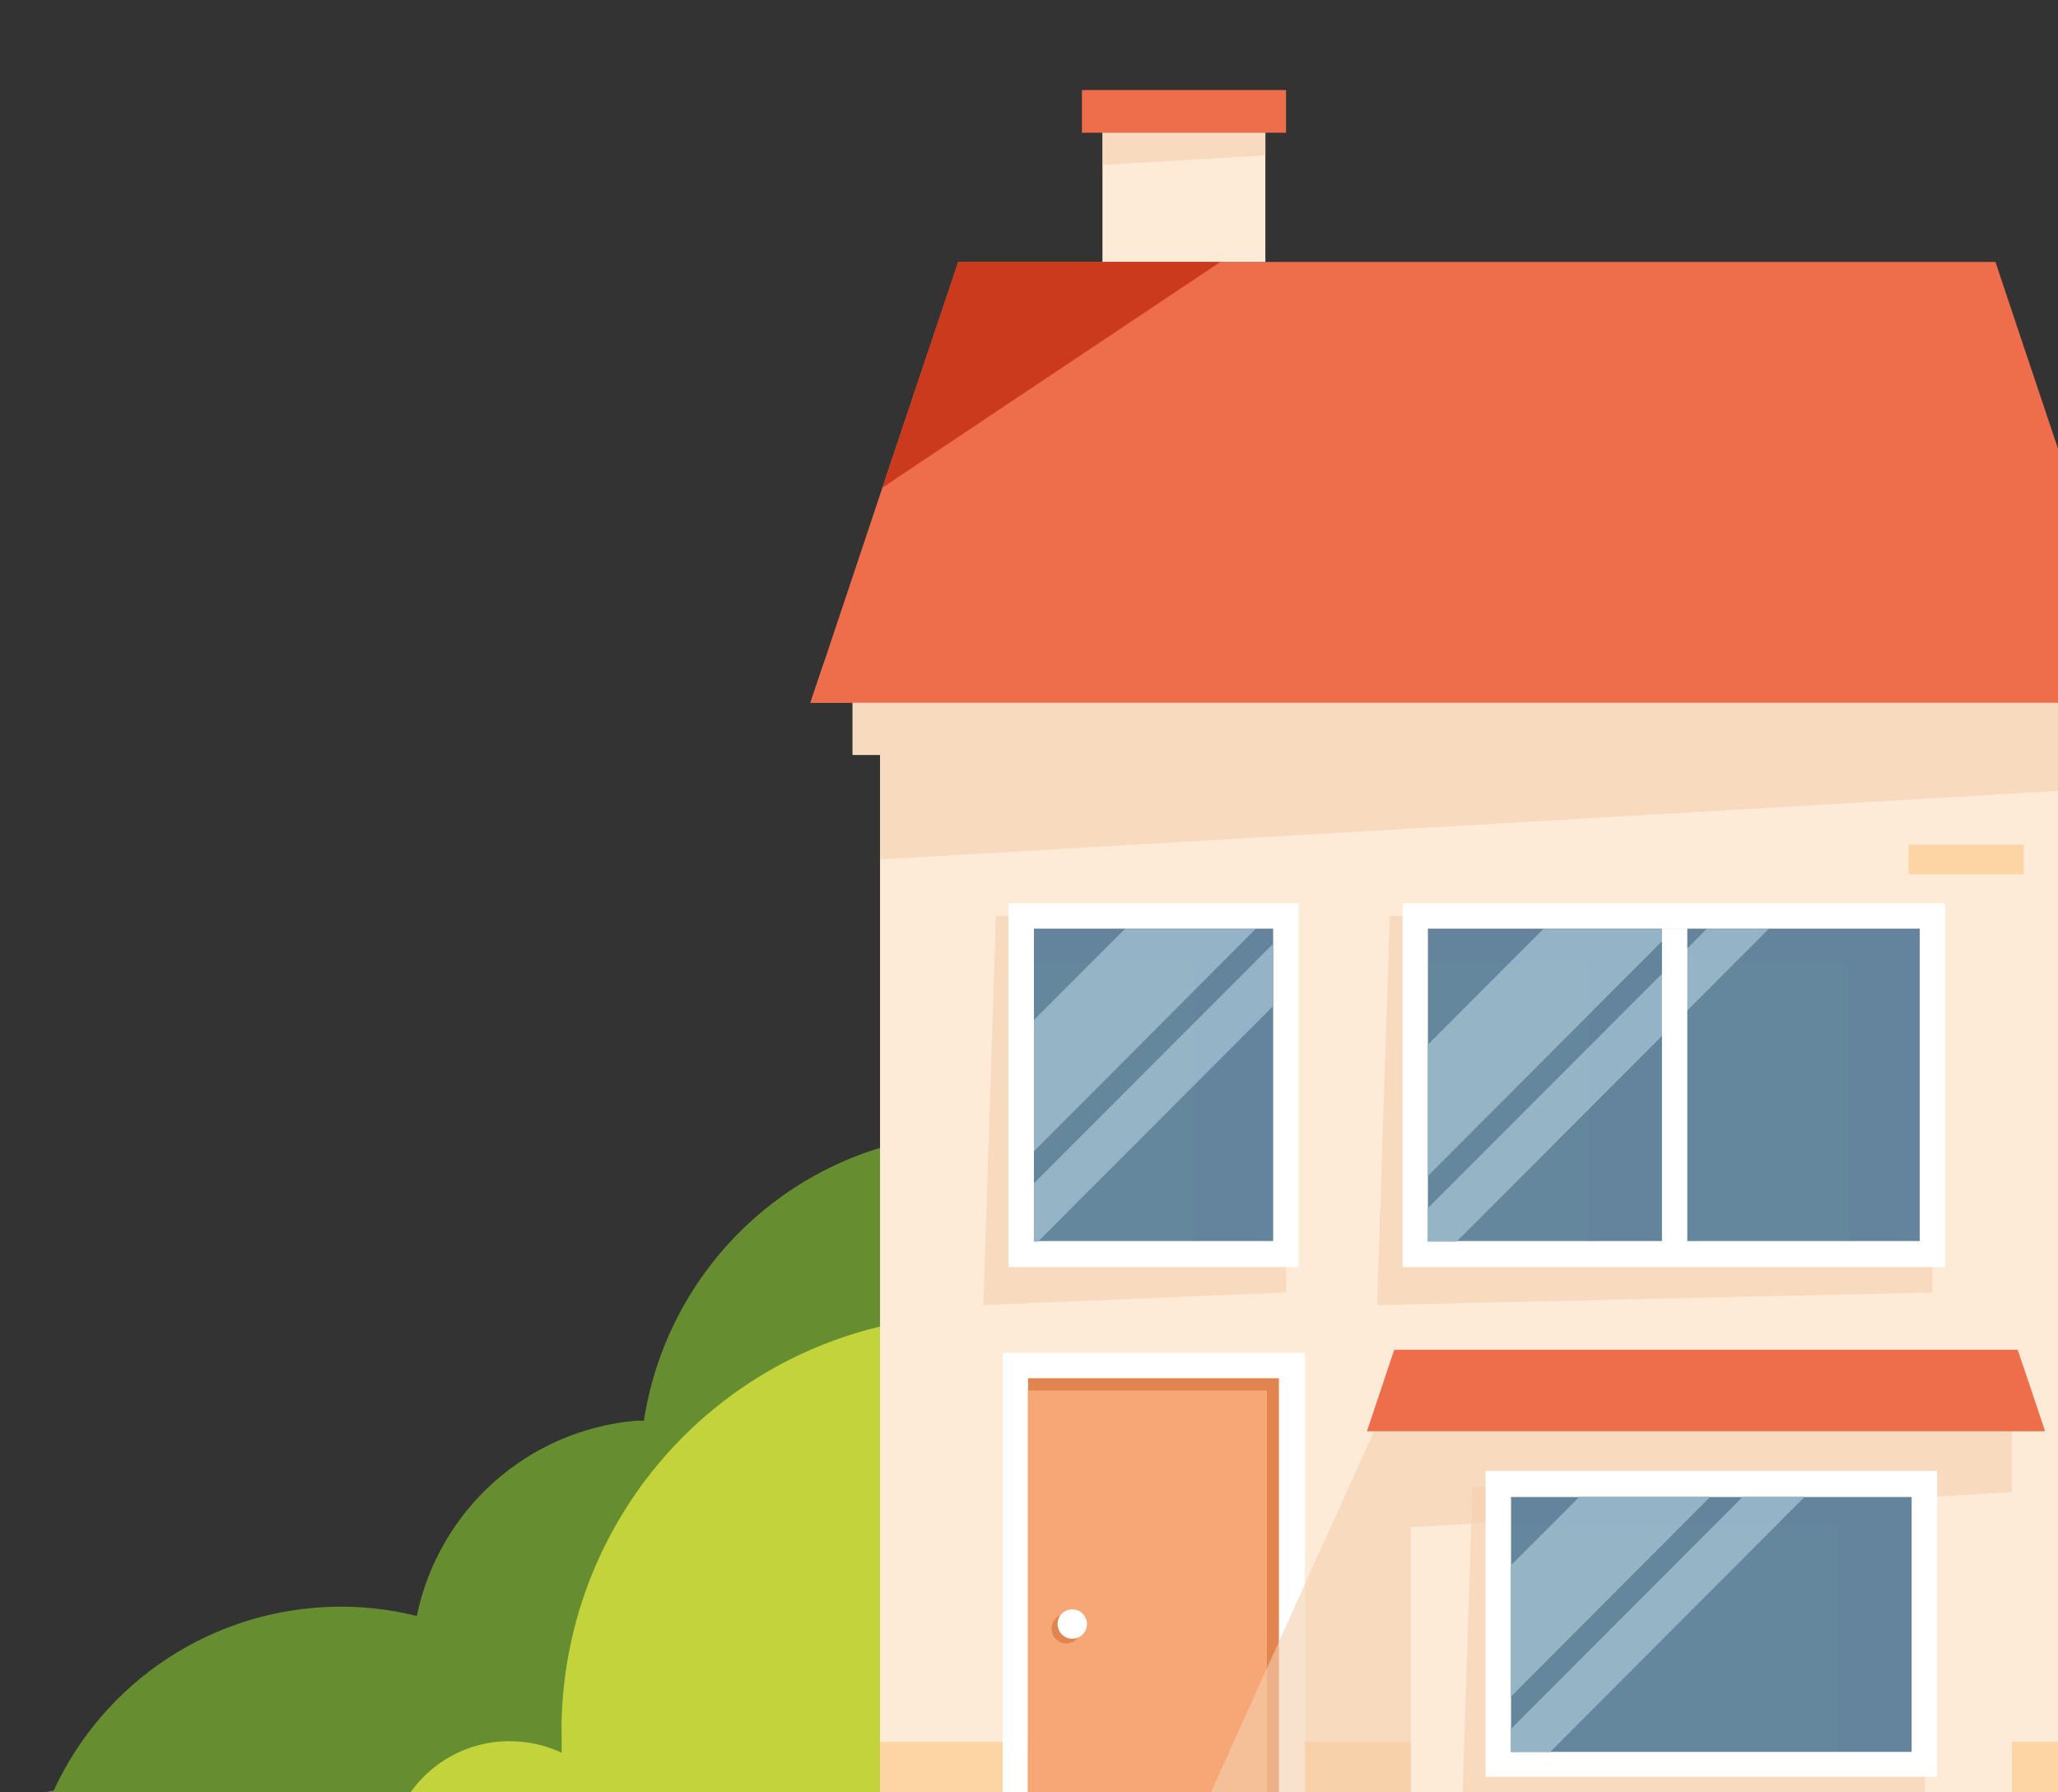<svg width="457" height="398" viewBox="0 0 457 398" fill="none" xmlns="http://www.w3.org/2000/svg">
<rect x="0" y="0" width="457" height="398" fill="#333333" stroke="none"/>
<g clip-path="url(#clip0_1363_27543)">
<g clip-path="url(#clip1_1363_27543)">
<g style="mix-blend-mode:multiply" opacity="0.4">
<path d="M287.014 437.971C454.365 437.971 590.029 425.247 590.029 409.551C590.029 393.855 454.365 381.131 287.014 381.131C119.664 381.131 -16 393.855 -16 409.551C-16 425.247 119.664 437.971 287.014 437.971Z" fill="#D8D8D8"/>
</g>
<path d="M69.475 357.077C77.214 356.382 85.014 356.988 92.553 358.87C94.928 347.36 100.943 336.925 109.705 329.113C118.466 321.3 129.508 316.528 141.19 315.503H142.979C145.393 299.856 152.662 285.37 163.755 274.097C174.847 262.825 189.2 255.339 204.777 252.703C220.353 250.066 236.363 252.412 250.534 259.409C264.705 266.405 276.318 277.696 283.726 291.68V291.68C299.453 286.888 316.158 286.307 332.179 289.996C348.2 293.684 362.978 301.513 375.042 312.703C387.106 323.893 396.035 338.055 400.942 353.778C405.849 369.501 406.562 386.238 403.01 402.323H9.963C14.623 389.93 22.682 379.107 33.211 371.102C43.74 363.097 56.31 358.236 69.475 357.077V357.077Z" fill="#668D2F"/>
<path d="M336.257 380.987C341.849 380.48 347.485 380.919 352.931 382.288C354.655 373.917 359.028 366.326 365.399 360.643C371.771 354.961 379.801 351.49 388.298 350.746C388.73 350.716 389.164 350.716 389.596 350.746C391.341 339.372 396.617 328.839 404.674 320.641C412.731 312.444 423.16 306.998 434.481 305.078C445.801 303.158 457.438 304.86 467.738 309.944C478.038 315.028 486.478 323.235 491.861 333.399V333.399C503.281 329.946 515.404 329.547 527.025 332.241C538.647 334.935 549.364 340.628 558.112 348.755C566.86 356.883 573.335 367.162 576.895 378.572C580.454 389.982 580.974 402.127 578.403 413.801H292.813C296.22 404.776 302.11 396.904 309.799 391.096C317.488 385.288 326.662 381.783 336.257 380.987V380.987Z" fill="#C2D33B"/>
<path d="M431.8 358.638C430.191 354.197 428.262 349.878 426.031 345.715C426.467 342.99 426.698 340.235 426.723 337.475C426.734 328.021 424.287 318.727 419.624 310.509C414.96 302.291 408.24 295.433 400.126 290.61C392.884 275.23 381.374 262.268 366.973 253.273C352.572 244.278 335.89 239.633 318.923 239.892C301.956 240.151 285.423 245.304 271.303 254.735C257.182 264.165 246.071 277.474 239.301 293.068C239.07 293.588 238.897 294.166 238.666 294.715C228.896 292.32 218.8 291.548 208.78 292.431C206.934 292.431 205.116 292.836 203.328 293.068C181.065 296.353 160.775 307.698 146.291 324.957C131.807 342.217 124.133 364.196 124.718 386.74C124.718 387.579 124.718 388.388 124.718 389.227C121.107 387.532 117.166 386.663 113.179 386.682C112.834 386.654 112.486 386.654 112.141 386.682C105.166 386.937 98.562 389.894 93.72 394.931C88.877 399.968 86.173 406.691 86.178 413.686H435.81C437.087 407.074 437.734 400.356 437.743 393.621C437.82 381.702 435.808 369.861 431.8 358.638V358.638Z" fill="#C2D33B"/>
<path d="M460.475 143.712H195.423V425.308H460.475V143.712Z" fill="#FEEBD7"/>
<path d="M460.475 386.827H195.423V425.308H460.475V386.827Z" fill="#FDD4A3"/>
<path d="M466.561 151.691H189.337V167.65H466.561V151.691Z" fill="#FEEBD7"/>
<g style="mix-blend-mode:multiply" opacity="0.6">
<path d="M475.908 156.057H466.561V167.65H460.475V175.456L195.423 190.866V167.65H189.308V156.057H179.961L182.875 147.383H473.023L475.908 156.057Z" fill="#F4CEAE"/>
</g>
<path d="M475.908 156.057H179.961L182.875 147.383L195.943 108.295L212.79 58.163H443.108L448.762 75.076L473.023 147.383L475.908 156.057Z" fill="#EE6D4A"/>
<path d="M280.985 24.741H244.811V58.163H280.985V24.741Z" fill="#FEEBD7"/>
<g style="mix-blend-mode:multiply" opacity="0.6">
<path d="M280.985 24.741V34.514L244.811 36.624V24.741H280.985Z" fill="#F4CEAE"/>
</g>
<path d="M285.572 20H240.253V29.483H285.572V20Z" fill="#EE6D4A"/>
<path d="M271.004 58.163L195.943 108.295L212.79 58.163H271.004Z" fill="#CC3A1D"/>
<path d="M284.043 306.049H228.252V411.893H284.043V306.049Z" fill="#E28450"/>
<path d="M284.014 306.049V411.922H228.252V306.049H284.014ZM289.784 300.44H222.656V417.531H289.784V300.44Z" fill="white"/>
<path d="M281.331 308.795H228.252V411.922H281.331V308.795Z" fill="#F7A776"/>
<path d="M240.022 361.674C240.028 362.323 239.841 362.958 239.485 363.5C239.129 364.042 238.62 364.465 238.023 364.716C237.426 364.967 236.768 365.034 236.133 364.909C235.498 364.783 234.915 364.472 234.457 364.013C234 363.554 233.689 362.97 233.564 362.333C233.439 361.697 233.506 361.038 233.756 360.439C234.006 359.841 234.429 359.331 234.969 358.975C235.51 358.618 236.144 358.43 236.791 358.436C237.648 358.436 238.47 358.777 239.076 359.384C239.681 359.992 240.022 360.815 240.022 361.674Z" fill="#E28450"/>
<path d="M241.349 360.344C241.391 360.797 241.339 361.254 241.196 361.685C241.052 362.117 240.82 362.514 240.514 362.85C240.209 363.186 239.837 363.455 239.421 363.639C239.006 363.823 238.557 363.918 238.103 363.918C237.649 363.918 237.201 363.823 236.785 363.639C236.37 363.455 235.998 363.186 235.693 362.85C235.387 362.514 235.155 362.117 235.011 361.685C234.868 361.254 234.815 360.797 234.858 360.344C234.934 359.534 235.309 358.782 235.909 358.235C236.51 357.688 237.292 357.384 238.103 357.384C238.915 357.384 239.697 357.688 240.297 358.235C240.898 358.782 241.272 359.534 241.349 360.344V360.344Z" fill="white"/>
<g style="mix-blend-mode:multiply" opacity="0.6">
<path d="M370.009 425.308H299.101V431.668H253.667L256.551 425.308L258.253 421.549L313.294 299.746L370.009 425.308Z" fill="#F4CEAE"/>
</g>
<path d="M446.772 313.392H313.294V431.697H446.772V313.392Z" fill="#FEEBD7"/>
<g style="mix-blend-mode:multiply" opacity="0.6">
<path d="M446.743 313.392V331.375L313.294 339.152V313.392H446.743Z" fill="#F4CEAE"/>
</g>
<path d="M449.368 187.57H423.838V194.133H449.368V187.57Z" fill="#FDD4A3"/>
<path d="M454.128 317.844H303.544L309.602 299.746H448.041L451.474 309.894L454.128 317.844Z" fill="#EE6D4A"/>
<g style="mix-blend-mode:multiply" opacity="0.6">
<path d="M308.621 203.385L305.794 289.829L429.088 287.025V203.385H308.621Z" fill="#F4CEAE"/>
</g>
<path d="M426.29 206.218H317.045V275.779H426.29V206.218Z" fill="#63849C"/>
<path d="M426.29 206.218V275.605H317.045V206.218H426.29ZM432.06 200.58H311.448V281.387H431.916V200.58H432.06Z" fill="white"/>
<path d="M371.855 206.218L317.045 261.178V232.007L342.806 206.218H371.855Z" fill="#95B3C6"/>
<path d="M392.827 206.218L323.449 275.75H317.045V268.319L379.067 206.218H392.827Z" fill="#95B3C6"/>
<path d="M374.682 206.218H369.057V275.779H374.682V206.218Z" fill="white"/>
<g style="mix-blend-mode:screen" opacity="0.22">
<g style="mix-blend-mode:screen" opacity="0.22">
<path d="M352.873 213.822H317.045V275.779H352.873V213.822Z" fill="#95B3C6"/>
</g>
</g>
<g style="mix-blend-mode:screen" opacity="0.22">
<g style="mix-blend-mode:screen" opacity="0.22">
<path d="M410.511 213.822H374.682V275.779H410.511V213.822Z" fill="#95B3C6"/>
</g>
</g>
<g style="mix-blend-mode:multiply" opacity="0.6">
<path d="M326.968 330.103L324.689 400.56L427.444 398.276V330.103H326.968Z" fill="#F4CEAE"/>
</g>
<path d="M424.531 332.416H335.507V389.082H424.531V332.416Z" fill="#63849C"/>
<path d="M424.531 332.416V389.082H335.507V332.416H424.531V332.416ZM430.156 326.634H329.882V394.575H430.156V326.634V326.634Z" fill="white"/>
<path d="M379.759 332.416L335.507 376.795V347.623L350.71 332.416H379.759Z" fill="#95B3C6"/>
<path d="M400.731 332.416L344.219 389.082H335.507V383.965L386.971 332.416H400.731Z" fill="#95B3C6"/>
<g style="mix-blend-mode:screen" opacity="0.22">
<g style="mix-blend-mode:screen" opacity="0.22">
<path d="M408.03 338.603H335.507V389.082H408.03V338.603Z" fill="#95B3C6"/>
</g>
</g>
<g style="mix-blend-mode:multiply" opacity="0.6">
<path d="M221.156 203.385L218.357 289.829L285.572 287.025V203.385H221.156Z" fill="#F4CEAE"/>
</g>
<path d="M282.745 206.218H229.579V275.779H282.745V206.218Z" fill="#63849C"/>
<path d="M282.745 206.218V275.605H229.579V206.218H282.745ZM288.514 200.58H223.954V281.387H288.37V200.58H288.514Z" fill="white"/>
<path d="M278.908 206.218L229.608 255.656V226.485L249.859 206.218H278.908Z" fill="#95B3C6"/>
<path d="M282.745 209.543V223.391L230.473 275.75H229.579V262.797L282.745 209.543Z" fill="#95B3C6"/>
<g style="mix-blend-mode:screen" opacity="0.22">
<g style="mix-blend-mode:screen" opacity="0.22">
<path d="M265.408 213.822H229.579V275.779H265.408V213.822Z" fill="#95B3C6"/>
</g>
</g>
</g>
</g>
<defs>
<clipPath id="clip0_1363_27543">
<rect width="460" height="398" fill="white"/>
</clipPath>
<clipPath id="clip1_1363_27543">
<rect width="606" height="418" fill="white" transform="translate(-16 20)"/>
</clipPath>
</defs>
</svg>
